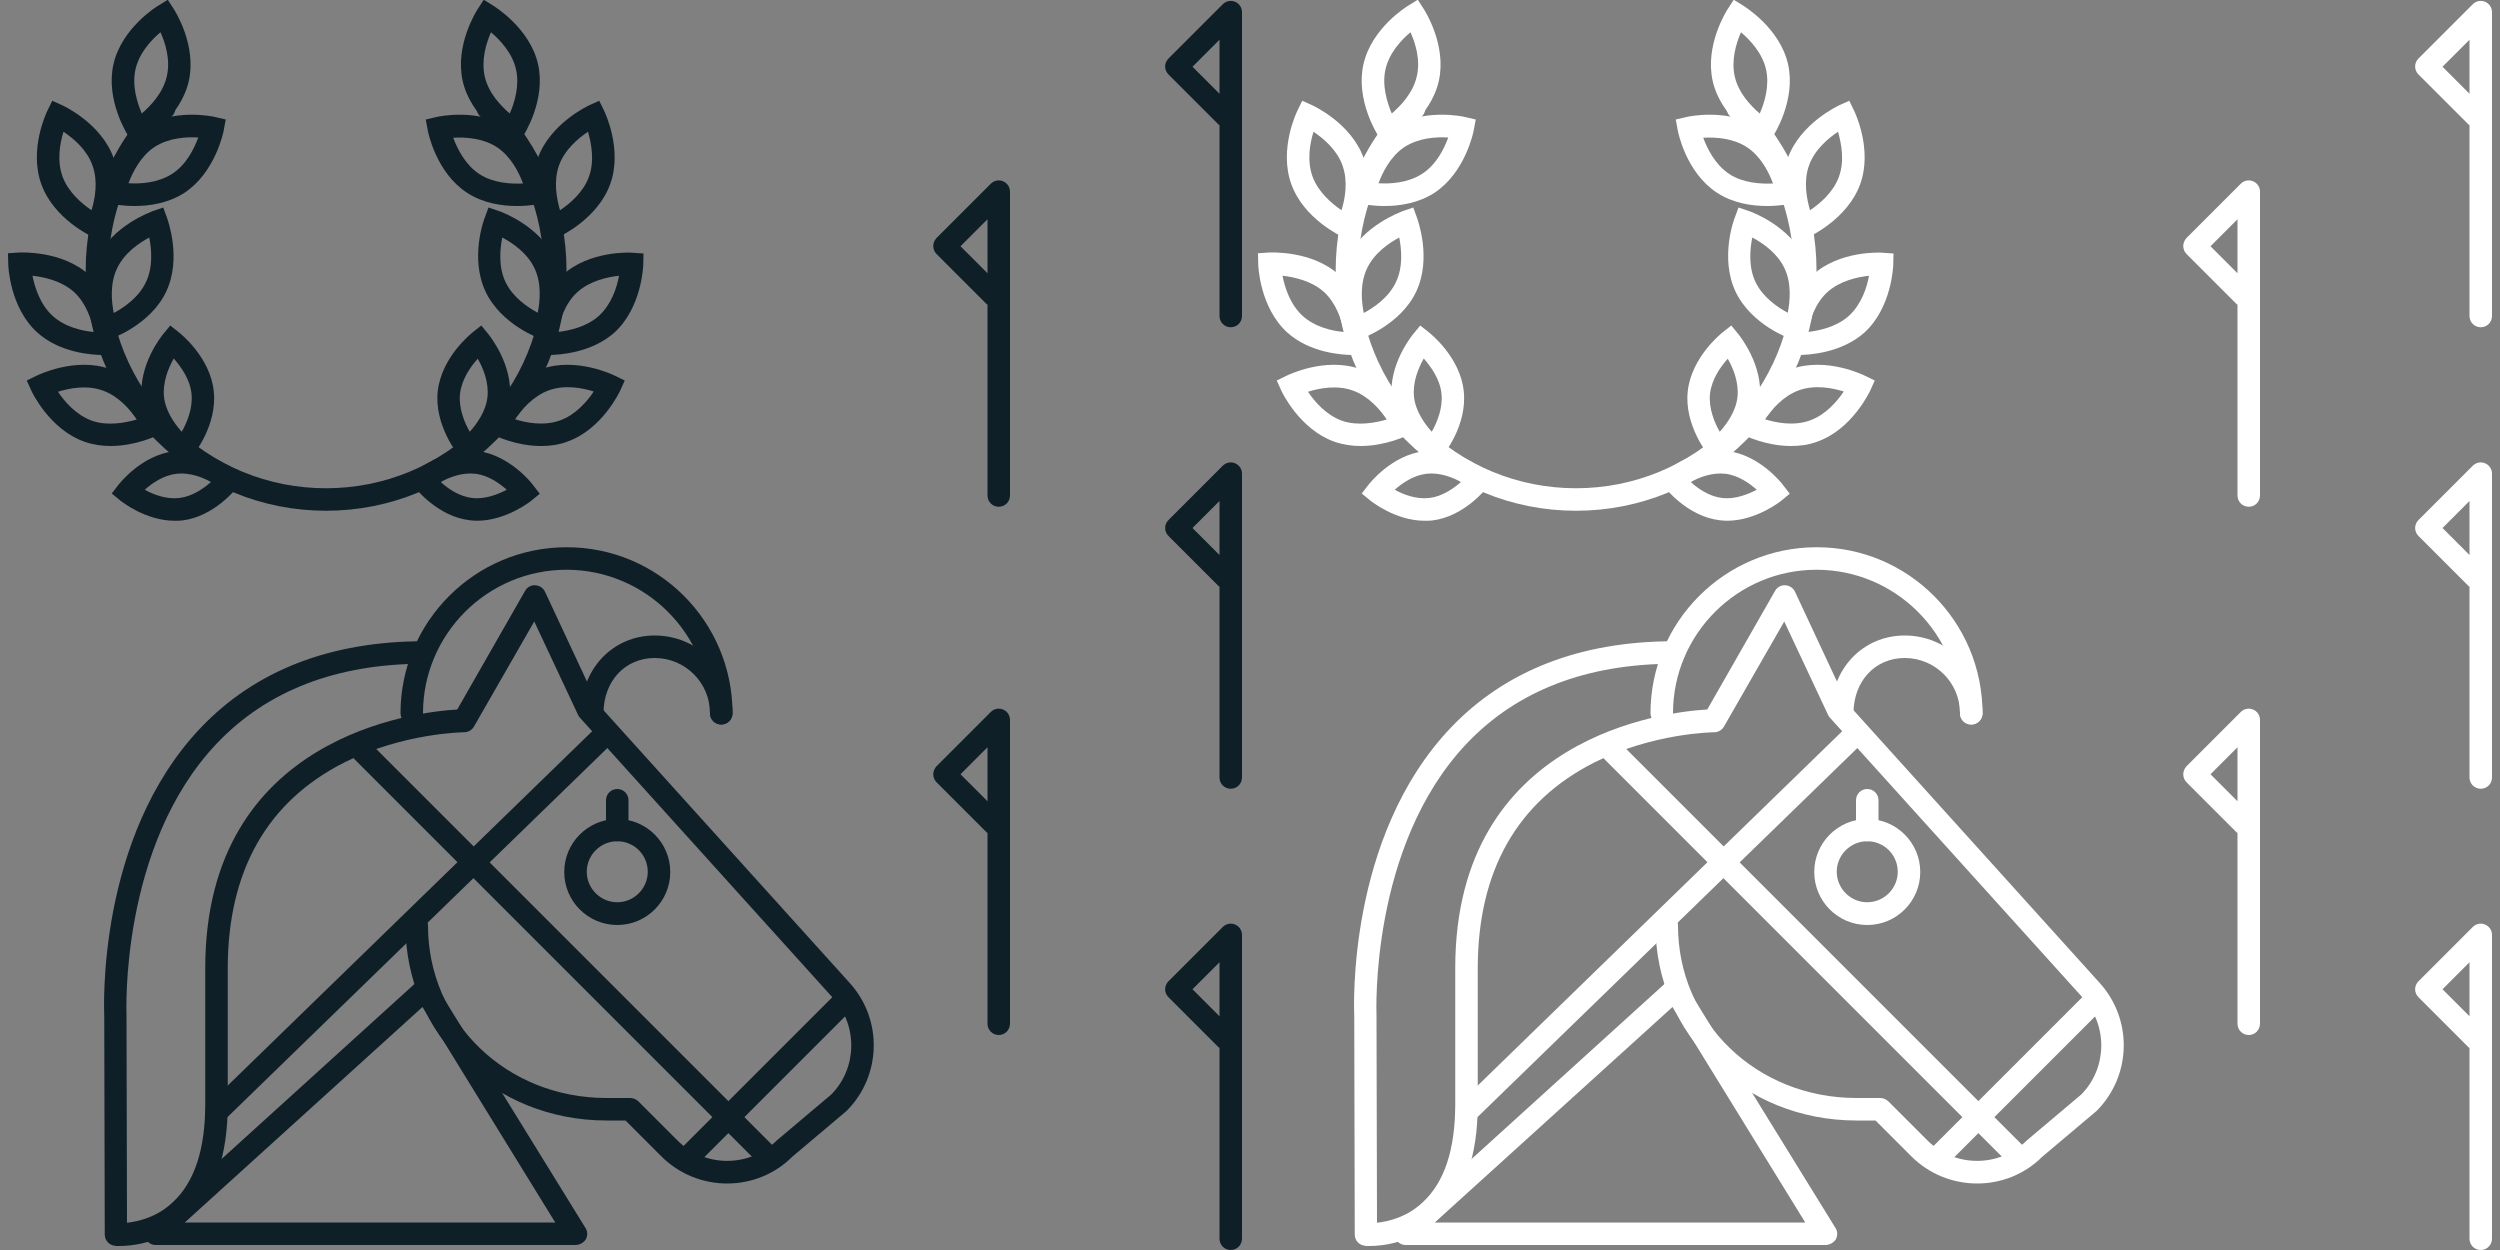 <?xml version="1.0" encoding="utf-8"?>
<!-- Generator: Adobe Illustrator 21.0.0, SVG Export Plug-In . SVG Version: 6.00 Build 0)  -->
<svg version="1.1" id="pictogrammes" xmlns="http://www.w3.org/2000/svg" xmlns:xlink="http://www.w3.org/1999/xlink" x="0px"
	 y="0px" viewBox="0 0 1000 500" style="enable-background:new 0 0 1000 500;" xml:space="preserve">
<rect x="0" y="0" width="1000" height="500" fill="#808080" stroke="none"/>
<style type="text/css">
	.st0{fill:#0F1F28;}
	.st1{fill:none;stroke:#0F1F28;stroke-width:8.994;stroke-linecap:round;stroke-linejoin:round;stroke-miterlimit:10;}
	.st2{fill:#FFFFFF;}
	.st3{fill:#FFFFFF;stroke:#0F1F28;stroke-width:8.994;stroke-linecap:round;stroke-linejoin:round;stroke-miterlimit:10;}
</style>
<symbol  id="black" viewBox="-246.8 -250 493.5 500">
	<g>
		<path class="st0" d="M-119.6,45.7c-25.7,0-49.8,10-68,28.2c-37.5,37.5-37.5,98.5,0,136c1.8,1.8,4.6,1.8,6.4,0s1.8-4.6,0-6.4
			c-34-34-34-89.3,0-123.3c16.5-16.5,38.4-25.5,61.6-25.5c23.3,0,45.2,9.1,61.6,25.5s25.5,38.4,25.5,61.6S-41.5,187-58,203.5
			c-1.8,1.8-1.8,4.6,0,6.4c1.8,1.8,4.6,1.8,6.4,0c18.2-18.2,28.2-42.3,28.2-68s-10-49.8-28.2-68C-69.8,55.7-93.9,45.7-119.6,45.7z"
			/>
		<g>
			<path class="st0" d="M-43.2,191.8l-3.7,2.3c-0.6,0.4-14.7,9-18,23.4c-3.3,14.4,5.6,28.3,6,28.9l2.4,3.7l3.7-2.3
				c0.6-0.4,14.7-9,18-23.4c3.3-14.4-5.6-28.3-6-28.9L-43.2,191.8z M-53.6,237.1c-1.9-4.3-4-11.1-2.5-17.7c1.5-6.6,6.4-11.8,10-14.8
				c1.9,4.3,4,11.1,2.5,17.7l0,0C-45.1,228.9-50.1,234.1-53.6,237.1z"/>
			<path class="st0" d="M-30.5,153.4l-1.9,3.9c-0.3,0.6-7.5,15.5-2.5,29.4c5,13.9,20,20.9,20.6,21.2l4,1.8l1.9-3.9
				c0.3-0.6,7.5-15.5,2.5-29.4c-5-13.9-20-20.9-20.6-21.2L-30.5,153.4z M-14.8,197.3c-3.9-2.6-9.4-7.2-11.6-13.5
				c-2.3-6.3-0.9-13.4,0.4-17.9c3.9,2.6,9.4,7.2,11.6,13.5C-12.1,185.7-13.5,192.8-14.8,197.3z"/>
			<path class="st0" d="M-30.8,108c-0.9,0-1.4,0-1.5,0l-4.4,0.3l0.1,4.4c0,0.7,0.6,17.2,11.5,27.2c10.9,10,27.4,9.1,28.1,9l4.4-0.3
				l-0.1-4.4c0-0.7-0.6-17.2-11.5-27.2l0,0C-13.4,108.8-26.4,108-30.8,108z M-2.4,139.7c-4.6-0.5-11.6-2-16.6-6.5
				c-5-4.5-7.1-11.4-8-16c4.6,0.5,11.6,2,16.6,6.5h0C-5.4,128.3-3.2,135.1-2.4,139.7z"/>
			<path class="st0" d="M-43.2,167.6c-5.8,0-13.4,1-20,5.3c-12.4,8.1-15.6,24.3-15.7,25l-0.8,4.3l4.3,1c0.7,0.2,16.8,3.7,29.2-4.4
				c12.4-8.1,15.6-24.3,15.7-25l0.8-4.3l-4.3-1C-34.3,168.4-38,167.6-43.2,167.6z M-68.7,194.9c1.6-4.4,4.8-10.8,10.4-14.5
				c5.6-3.7,12.8-4,17.5-3.8c-1.6,4.4-4.8,10.8-10.4,14.5C-56.8,194.8-64,195.2-68.7,194.9z"/>
			<path class="st0" d="M-29.2,112.9l-4.1,1.4c-0.7,0.2-16.2,5.7-22.5,19.1c-6.3,13.4-0.6,28.9-0.3,29.5l1.5,4.1l4.1-1.4
				c0.7-0.2,16.2-5.7,22.5-19.1c6.3-13.4,0.6-28.9,0.3-29.5L-29.2,112.9z M-49.1,155c-0.9-4.6-1.6-11.7,1.3-17.8l0,0
				c2.9-6.1,8.8-10.1,12.9-12.3c0.9,4.6,1.6,11.7-1.3,17.8C-39,148.7-44.9,152.8-49.1,155z"/>
			<path class="st0" d="M-63.5,64.1l-2.8,3.4c-0.4,0.5-10.1,12.4-8.6,26l0,0c1.5,13.7,13.5,23.2,14,23.6l3.4,2.7l2.8-3.4
				c0.4-0.5,10.1-12.4,8.6-26c-1.5-13.7-13.5-23.2-14-23.6L-63.5,64.1z M-66,92.5c-0.6-5.8,1.8-11.6,3.9-15.2
				c2.8,3.1,6.5,8.2,7.1,14c0.6,5.8-1.8,11.6-3.9,15.2C-61.7,103.4-65.3,98.4-66,92.5L-66,92.5z"/>
			<path class="st0" d="M-33.6,71.6c-10.1,0-18.5,4.2-19,4.4l-3.9,1.9l1.8,4c0.3,0.6,7.3,15.6,21.3,20.5c13.9,4.9,28.8-2.4,29.4-2.7
				l3.9-1.9l-1.8-4c-0.3-0.6-7.3-15.6-21.3-20.5C-26.7,72-30.2,71.6-33.6,71.6z M-44,82.3c4.4-1.4,11.5-2.8,17.9-0.5l0,0
				c6.3,2.2,11,7.7,13.6,11.6c-4.4,1.4-11.5,2.8-17.9,0.5C-36.8,91.6-41.4,86.1-44,82.3z"/>
			<path class="st0" d="M-59.2,41.7c-1,0-1.9,0.1-2.9,0.2h0c-12.9,1.5-21.8,12.9-22.2,13.4l-2.7,3.5l3.4,2.8
				c0.5,0.4,11.7,9.4,24.7,8C-46,67.9-37.1,56.5-36.8,56l2.7-3.5l-3.4-2.8C-37.9,49.4-47.6,41.7-59.2,41.7z M-61.1,50.8
				c5.2-0.6,10.3,1.5,13.8,3.3c-2.9,2.6-7.4,5.8-12.6,6.4c-5.2,0.6-10.4-1.4-13.8-3.3C-70.9,54.6-66.3,51.4-61.1,50.8L-61.1,50.8z"
				/>
		</g>
		<g>
			<path class="st0" d="M-196.2,191.8l-2.4,3.7c-0.4,0.6-9.3,14.5-6,28.9l0,0c3.3,14.4,17.4,23.1,18,23.4l3.7,2.3l2.4-3.7
				c0.4-0.6,9.3-14.5,6-28.9c-3.3-14.4-17.4-23.1-18-23.4L-196.2,191.8z M-185.8,237.1c-3.6-3-8.5-8.2-10-14.8l0,0
				c-1.5-6.6,0.7-13.4,2.5-17.7c3.5,3,8.5,8.2,10,14.8C-181.7,226-183.9,232.9-185.8,237.1z M-200.1,223.3L-200.1,223.3
				L-200.1,223.3z"/>
			<path class="st0" d="M-208.9,153.4l-4,1.8c-0.6,0.3-15.6,7.2-20.6,21.2s2.2,28.8,2.5,29.4l1.9,3.9l4-1.8
				c0.6-0.3,15.6-7.2,20.6-21.2c5-13.9-2.2-28.8-2.5-29.4L-208.9,153.4z M-224.6,197.3c-1.4-4.5-2.7-11.5-0.4-17.9l0,0
				c2.3-6.3,7.8-10.9,11.6-13.5c1.4,4.5,2.7,11.5,0.4,17.9C-215.2,190.1-220.7,194.7-224.6,197.3z"/>
			<path class="st0" d="M-208.6,108c-4.5,0-17.5,0.8-26.6,9.1c-10.9,10-11.5,26.5-11.5,27.2l-0.1,4.4l4.4,0.3c0.7,0,17.2,0.9,28.1-9
				c10.9-10,11.5-26.5,11.5-27.2l0.1-4.4l-4.4-0.3C-207.1,108-207.7,108-208.6,108z M-237,139.7c0.9-4.6,3-11.4,8-16l0,0
				c5-4.6,12-6.1,16.6-6.5c-0.9,4.6-3,11.4-8,16C-225.4,137.7-232.4,139.2-237,139.7z"/>
			<path class="st0" d="M-196.2,167.6c-5.1,0-8.9,0.8-9.2,0.9l-4.3,1l0.8,4.3c0.1,0.7,3.4,16.9,15.7,25c12.4,8.1,28.5,4.6,29.2,4.4
				l4.3-1l-0.8-4.3c-0.1-0.7-3.4-16.9-15.7-25l0,0C-182.8,168.6-190.4,167.6-196.2,167.6z M-198.6,176.7c4.7-0.3,11.8,0.1,17.5,3.8
				l0,0c5.7,3.7,8.8,10.1,10.4,14.5c-4.7,0.3-11.8-0.1-17.5-3.8C-193.8,187.5-197,181-198.6,176.7z M-178.7,176.7L-178.7,176.7
				L-178.7,176.7z"/>
			<path class="st0" d="M-210.1,112.9l-1.5,4.1c-0.2,0.7-6,16.1,0.3,29.5c6.3,13.4,21.9,18.8,22.5,19.1l4.1,1.4l1.5-4.1
				c0.2-0.7,6-16.1-0.3-29.5c-6.3-13.4-21.9-18.8-22.5-19.1L-210.1,112.9z M-190.3,155c-4.1-2.2-10-6.2-12.9-12.4
				c-2.9-6.1-2.2-13.3-1.3-17.8c4.1,2.2,10,6.2,12.9,12.4l0,0C-188.7,143.3-189.4,150.4-190.3,155z"/>
			<path class="st0" d="M-175.9,64.1l-3.4,2.7c-0.5,0.4-12.5,9.9-14,23.6c-1.5,13.7,8.2,25.5,8.6,26l2.8,3.4l3.4-2.7
				c0.5-0.4,12.6-9.9,14-23.6c1.5-13.7-8.2-25.5-8.6-26L-175.9,64.1z M-180.5,106.6c-2.1-3.7-4.5-9.4-3.9-15.3
				c0.6-5.8,4.3-10.9,7.1-14c2.1,3.7,4.5,9.4,3.9,15.2l0,0C-174,98.4-177.7,103.4-180.5,106.6z"/>
			<path class="st0" d="M-205.8,71.6c-3.4,0-6.9,0.5-10.4,1.7l0,0c-13.9,4.9-21,19.8-21.3,20.5l-1.8,4l3.9,1.9
				c0.6,0.3,15.5,7.6,29.4,2.7c13.9-4.9,21-19.8,21.3-20.5l1.8-4l-3.9-1.9C-187.3,75.7-195.7,71.6-205.8,71.6z M-226.8,93.3
				c2.6-3.9,7.2-9.3,13.6-11.6h0c6.3-2.2,13.4-0.8,17.9,0.5c-2.6,3.9-7.2,9.3-13.6,11.6C-215.3,96.1-222.4,94.7-226.8,93.3z"/>
			<path class="st0" d="M-180.2,41.7c-11.6,0-21.3,7.8-21.7,8.1l-3.4,2.8l2.7,3.5c0.4,0.5,9.3,11.9,22.2,13.4
				c12.9,1.5,24.2-7.6,24.7-8l3.4-2.8l-2.7-3.5c-0.4-0.5-9.3-11.9-22.2-13.4h0C-178.2,41.7-179.2,41.7-180.2,41.7z M-177.8,46.3
				L-177.8,46.3L-177.8,46.3z M-192.1,54.1c3.4-1.9,8.6-3.9,13.8-3.3l0,0c5.2,0.6,9.7,3.8,12.7,6.4c-3.4,1.9-8.6,3.9-13.8,3.3
				C-184.6,59.9-189.2,56.7-192.1,54.1z"/>
		</g>
	</g>
	<g>
		<g>
			<path class="st0" d="M24.8-217.9c-1.2,0-2.3,0.4-3.2,1.3c-1.8,1.8-1.8,4.6,0,6.4L82.8-149c1.8,1.8,4.6,1.8,6.4,0s1.8-4.6,0-6.4
				L28-216.6C27.1-217.4,25.9-217.9,24.8-217.9z"/>
			<path class="st0" d="M56.5-216.5c-1.2,0-2.3,0.4-3.2,1.3L-108.2-53.7c-1.8,1.8-1.8,4.6,0,6.4s4.6,1.8,6.4,0L59.7-208.8
				c1.8-1.8,1.8-4.6,0-6.4C58.8-216.1,57.7-216.5,56.5-216.5z"/>
			<path class="st0" d="M-163.3-199.3c-1.2,0-2.3,0.5-3.2,1.4c-1.7,1.8-1.7,4.6,0.1,6.4L-11.8-41.2c1.8,1.7,4.6,1.7,6.4-0.1
				c1.7-1.8,1.7-4.6-0.1-6.4L-160.2-198C-161-198.9-162.2-199.3-163.3-199.3z"/>
			<path class="st0" d="M38.5-39.8c-2.5,0-4.5,2-4.5,4.5c0,12.2-9.9,22.1-22.1,22.1c-11.9,0-20.5-9.3-20.5-22.1c0-2.5-2-4.5-4.5-4.5
				s-4.5,2-4.5,4.5c0,17.7,12.7,31.1,29.5,31.1c17.2,0,31.1-14,31.1-31.1C43-37.8,41-39.8,38.5-39.8z"/>
			<path class="st0" d="M38.5-39.8c-2.5,0-4.5,2-4.5,4.5c0,31.7-25.8,57.4-57.4,57.4S-80.8-3.6-80.8-35.3c0-2.5-2-4.5-4.5-4.5
				s-4.5,2-4.5,4.5c0,36.6,29.8,66.4,66.4,66.4C13.2,31.2,43,1.4,43-35.3C43-37.8,41-39.8,38.5-39.8z"/>
			<path class="st0" d="M-3.1-120c-11.7,0-21.2,9.5-21.2,21.2s9.5,21.2,21.2,21.2s21.2-9.5,21.2-21.2S8.6-120-3.1-120z M-3.1-86.5
				c-6.7,0-12.2-5.5-12.2-12.2c0-6.7,5.5-12.2,12.2-12.2c6.7,0,12.2,5.5,12.2,12.2C9.1-92,3.7-86.5-3.1-86.5z"/>
			<path class="st0" d="M-3.1-86.5c-2.5,0-4.5,2-4.5,4.5v11.9c0,2.5,2,4.5,4.5,4.5s4.5-2,4.5-4.5V-82C1.4-84.5-0.6-86.5-3.1-86.5z"
				/>
			<path class="st0" d="M-202.3-248.4c-1,0-1.6,0-1.7,0.1c-2.3,0.2-4.1,2.1-4.1,4.5l-0.2,87.3c-0.1,2.7-3.1,71.6,38.6,115.4
				c21.8,22.9,51.9,34.6,89.2,34.6c2.5,0,4.5-2,4.5-4.5s-2-4.5-4.5-4.5c-34.8,0-62.6-10.7-82.7-31.8
				c-39.1-41.1-36.2-108.3-36.2-108.9l0.2-82.9c4.5,0.5,12,2.2,18.3,8.2c8.7,8,13,21.2,13,39.3v54.4c0,93,84.6,102.5,100.8,103.4
				l27.1,47.4c0.8,1.5,2.4,2.4,4.1,2.3c1.7-0.1,3.2-1.1,3.9-2.6l20.8-44.5L89.9-143.2c13.3-14.7,12.7-37.2-1.3-51.2l-21.7-18.3
				C52.6-227,29-227,14.5-212.5L0.2-198.2h-7.6c-45.1,0-80.4,34.3-80.4,78c0,2.5,2,4.5,4.5,4.5s4.5-2,4.5-4.5
				c0-38.7,31.4-69,71.4-69h9.5c1.2,0,2.3-0.5,3.2-1.3l15.6-15.6c11-11,28.9-11,39.9,0l21.7,18.3c10.3,10.4,10.8,27.4,0.7,38.6
				L-18.1-37c-0.3,0.3-0.5,0.7-0.7,1.1L-36.3,1.4l-24.1-42c-0.8-1.4-2.3-2.3-3.9-2.3c-0.2,0-24.2-0.2-47.8-12
				c-31-15.6-46.8-43.4-46.8-82.5v-54.4c0-20.7-5.4-36.2-16.1-46C-185.3-247.5-197.7-248.4-202.3-248.4z"/>
			<path class="st1" d="M-177.7-243.5"/>
			<path class="st0" d="M-19.8-248h-167.9c-1.9,0-3.5,1.1-4.2,2.9c-0.7,1.7-0.2,3.7,1.2,4.9l107.7,97.7c1,0.9,2.3,1.3,3.7,1.1
				c1.3-0.2,2.5-1,3.2-2.1l60.3-97.7c0.9-1.4,0.9-3.1,0.1-4.6C-16.6-247.1-18.2-248-19.8-248z M-176.1-239h148.2L-81-152.8
				L-176.1-239z"/>
		</g>
	</g>
	<path class="st0" d="M149.5,47.3c-2.5,0-4.5,2-4.5,4.5v76.3c-0.2,0.1-0.3,0.3-0.5,0.4l-19.9,19.9c-0.8,0.8-1.3,2-1.3,3.2
		c0,1.2,0.5,2.3,1.3,3.2l21.7,21.7c1.3,1.3,3.2,1.7,4.9,1c1.7-0.7,2.8-2.3,2.8-4.2V51.8C154,49.3,152,47.3,149.5,47.3z M134.2,151.5
		l10.8-10.8v21.6L134.2,151.5z"/>
	<path class="st0" d="M149.5-164c-2.5,0-4.5,2-4.5,4.5v76.3c-0.2,0.1-0.3,0.3-0.5,0.4l-19.9,19.9c-0.8,0.8-1.3,2-1.3,3.2
		c0,1.2,0.5,2.3,1.3,3.2l21.7,21.7c1.3,1.3,3.2,1.7,4.9,1c1.7-0.7,2.8-2.3,2.8-4.2v-121.4C154-162,152-164,149.5-164z M134.2-59.7
		L145-70.5v21.6L134.2-59.7z"/>
	<path class="st0" d="M242.3-250c-2.5,0-4.5,2-4.5,4.5v76.3c-0.2,0.1-0.3,0.3-0.5,0.4l-19.9,19.9c-1.8,1.8-1.8,4.6,0,6.4l21.7,21.7
		c1.3,1.3,3.2,1.7,4.9,1c1.7-0.7,2.8-2.3,2.8-4.2v-121.4C246.8-248,244.8-250,242.3-250z M227-145.7l10.8-10.8v21.6L227-145.7z"/>
	<path class="st0" d="M242.3,119.1c-2.5,0-4.5,2-4.5,4.5v76.3c-0.2,0.1-0.3,0.3-0.5,0.4l-19.9,19.9c-1.8,1.8-1.8,4.6,0,6.4
		l21.7,21.7c1.3,1.3,3.2,1.7,4.9,1c1.7-0.7,2.8-2.3,2.8-4.2V123.6C246.8,121.1,244.8,119.1,242.3,119.1z M227,223.3l10.8-10.8v21.6
		L227,223.3z"/>
	<path class="st0" d="M242.3-65.5c-2.5,0-4.5,2-4.5,4.5v76.3c-0.2,0.1-0.3,0.3-0.5,0.4l-19.9,19.9c-1.8,1.8-1.8,4.6,0,6.4l21.7,21.7
		c1.3,1.3,3.2,1.7,4.9,1c1.7-0.7,2.8-2.3,2.8-4.2V-61C246.8-63.5,244.8-65.5,242.3-65.5z M227,38.8L237.8,28v21.6L227,38.8z"/>
</symbol>
<symbol  id="white" viewBox="-246.8 -250 493.5 500">
	<g>
		<path class="st2" d="M-119.6,45.7c-25.7,0-49.8,10-68,28.2c-37.5,37.5-37.5,98.5,0,136c1.8,1.8,4.6,1.8,6.4,0s1.8-4.6,0-6.4
			c-34-34-34-89.3,0-123.3c16.5-16.5,38.4-25.5,61.6-25.5c23.3,0,45.2,9.1,61.6,25.5s25.5,38.4,25.5,61.6S-41.5,187-58,203.5
			c-1.8,1.8-1.8,4.6,0,6.4c1.8,1.8,4.6,1.8,6.4,0c18.2-18.2,28.2-42.3,28.2-68s-10-49.8-28.2-68C-69.8,55.7-93.9,45.7-119.6,45.7z"
			/>
		<g>
			<path class="st2" d="M-43.2,191.8l-3.7,2.3c-0.6,0.4-14.7,9-18,23.4c-3.3,14.4,5.6,28.3,6,28.9l2.4,3.7l3.7-2.3
				c0.6-0.4,14.7-9,18-23.4c3.3-14.4-5.6-28.3-6-28.9L-43.2,191.8z M-53.6,237.1c-1.9-4.3-4-11.1-2.5-17.7c1.5-6.6,6.4-11.8,10-14.8
				c1.9,4.3,4,11.1,2.5,17.7l0,0C-45.1,228.9-50.1,234.1-53.6,237.1z"/>
			<path class="st2" d="M-30.5,153.4l-1.9,3.9c-0.3,0.6-7.5,15.5-2.5,29.4c5,13.9,20,20.9,20.6,21.2l4,1.8l1.9-3.9
				c0.3-0.6,7.5-15.5,2.5-29.4c-5-13.9-20-20.9-20.6-21.2L-30.5,153.4z M-14.8,197.3c-3.9-2.6-9.4-7.2-11.6-13.5
				c-2.3-6.3-0.9-13.4,0.4-17.9c3.9,2.6,9.4,7.2,11.6,13.5C-12.1,185.7-13.5,192.8-14.8,197.3z"/>
			<path class="st2" d="M-30.8,108c-0.9,0-1.4,0-1.5,0l-4.4,0.3l0.1,4.4c0,0.7,0.6,17.2,11.5,27.2c10.9,10,27.4,9.1,28.1,9l4.4-0.3
				l-0.1-4.4c0-0.7-0.6-17.2-11.5-27.2l0,0C-13.4,108.8-26.4,108-30.8,108z M-2.4,139.7c-4.6-0.5-11.6-2-16.6-6.5
				c-5-4.5-7.1-11.4-8-16c4.6,0.5,11.6,2,16.6,6.5h0C-5.4,128.3-3.2,135.1-2.4,139.7z"/>
			<path class="st2" d="M-43.2,167.6c-5.8,0-13.4,1-20,5.3c-12.4,8.1-15.6,24.3-15.7,25l-0.8,4.3l4.3,1c0.7,0.2,16.8,3.7,29.2-4.4
				c12.4-8.1,15.6-24.3,15.7-25l0.8-4.3l-4.3-1C-34.3,168.4-38,167.6-43.2,167.6z M-68.7,194.9c1.6-4.4,4.8-10.8,10.4-14.5
				c5.6-3.7,12.8-4,17.5-3.8c-1.6,4.4-4.8,10.8-10.4,14.5C-56.8,194.8-64,195.2-68.7,194.9z"/>
			<path class="st2" d="M-29.2,112.9l-4.1,1.4c-0.7,0.2-16.2,5.7-22.5,19.1c-6.3,13.4-0.6,28.9-0.3,29.5l1.5,4.1l4.1-1.4
				c0.7-0.2,16.2-5.7,22.5-19.1c6.3-13.4,0.6-28.9,0.3-29.5L-29.2,112.9z M-49.1,155c-0.9-4.6-1.6-11.7,1.3-17.8l0,0
				c2.9-6.1,8.8-10.1,12.9-12.3c0.9,4.6,1.6,11.7-1.3,17.8C-39,148.7-44.9,152.8-49.1,155z"/>
			<path class="st2" d="M-63.5,64.1l-2.8,3.4c-0.4,0.5-10.1,12.4-8.6,26l0,0c1.5,13.7,13.5,23.2,14,23.6l3.4,2.7l2.8-3.4
				c0.4-0.5,10.1-12.4,8.6-26c-1.5-13.7-13.5-23.2-14-23.6L-63.5,64.1z M-66,92.5c-0.6-5.8,1.8-11.6,3.9-15.2
				c2.8,3.1,6.5,8.2,7.1,14c0.6,5.8-1.8,11.6-3.9,15.2C-61.7,103.4-65.3,98.4-66,92.5L-66,92.5z"/>
			<path class="st2" d="M-33.6,71.6c-10.1,0-18.5,4.2-19,4.4l-3.9,1.9l1.8,4c0.3,0.6,7.3,15.6,21.3,20.5c13.9,4.9,28.8-2.4,29.4-2.7
				l3.9-1.9l-1.8-4c-0.3-0.6-7.3-15.6-21.3-20.5C-26.7,72-30.2,71.6-33.6,71.6z M-44,82.3c4.4-1.4,11.5-2.8,17.9-0.5l0,0
				c6.3,2.2,11,7.7,13.6,11.6c-4.4,1.4-11.5,2.8-17.9,0.5C-36.8,91.6-41.4,86.1-44,82.3z"/>
			<path class="st2" d="M-59.2,41.7c-1,0-1.9,0.1-2.9,0.2h0c-12.9,1.5-21.8,12.9-22.2,13.4l-2.7,3.5l3.4,2.8
				c0.5,0.4,11.7,9.4,24.7,8C-46,67.9-37.1,56.5-36.8,56l2.7-3.5l-3.4-2.8C-37.9,49.4-47.6,41.7-59.2,41.7z M-61.1,50.8
				c5.2-0.6,10.3,1.5,13.8,3.3c-2.9,2.6-7.4,5.8-12.6,6.4c-5.2,0.6-10.4-1.4-13.8-3.3C-70.9,54.6-66.3,51.4-61.1,50.8L-61.1,50.8z"
				/>
		</g>
		<g>
			<path class="st2" d="M-196.2,191.8l-2.4,3.7c-0.4,0.6-9.3,14.5-6,28.9l0,0c3.3,14.4,17.4,23.1,18,23.4l3.7,2.3l2.4-3.7
				c0.4-0.6,9.3-14.5,6-28.9c-3.3-14.4-17.4-23.1-18-23.4L-196.2,191.8z M-185.8,237.1c-3.6-3-8.5-8.2-10-14.8l0,0
				c-1.5-6.6,0.7-13.4,2.5-17.7c3.5,3,8.5,8.2,10,14.8C-181.7,226-183.9,232.9-185.8,237.1z M-200.1,223.3L-200.1,223.3
				L-200.1,223.3z"/>
			<path class="st2" d="M-208.9,153.4l-4,1.8c-0.6,0.3-15.6,7.2-20.6,21.2s2.2,28.8,2.5,29.4l1.9,3.9l4-1.8
				c0.6-0.3,15.6-7.2,20.6-21.2c5-13.9-2.2-28.8-2.5-29.4L-208.9,153.4z M-224.6,197.3c-1.4-4.5-2.7-11.5-0.4-17.9l0,0
				c2.3-6.3,7.8-10.9,11.6-13.5c1.4,4.5,2.7,11.5,0.4,17.9C-215.2,190.1-220.7,194.7-224.6,197.3z"/>
			<path class="st2" d="M-208.6,108c-4.5,0-17.5,0.8-26.6,9.1c-10.9,10-11.5,26.5-11.5,27.2l-0.1,4.4l4.4,0.3c0.7,0,17.2,0.9,28.1-9
				c10.9-10,11.5-26.5,11.5-27.2l0.1-4.4l-4.4-0.3C-207.1,108-207.7,108-208.6,108z M-237,139.7c0.9-4.6,3-11.4,8-16l0,0
				c5-4.6,12-6.1,16.6-6.5c-0.9,4.6-3,11.4-8,16C-225.4,137.7-232.4,139.2-237,139.7z"/>
			<path class="st2" d="M-196.2,167.6c-5.1,0-8.9,0.8-9.2,0.9l-4.3,1l0.8,4.3c0.1,0.7,3.4,16.9,15.7,25c12.4,8.1,28.5,4.6,29.2,4.4
				l4.3-1l-0.8-4.3c-0.1-0.7-3.4-16.9-15.7-25l0,0C-182.8,168.6-190.4,167.6-196.2,167.6z M-198.6,176.7c4.7-0.3,11.8,0.1,17.5,3.8
				l0,0c5.7,3.7,8.8,10.1,10.4,14.5c-4.7,0.3-11.8-0.1-17.5-3.8C-193.8,187.5-197,181-198.6,176.7z M-178.7,176.7L-178.7,176.7
				L-178.7,176.7z"/>
			<path class="st2" d="M-210.1,112.9l-1.5,4.1c-0.2,0.7-6,16.1,0.3,29.5c6.3,13.4,21.9,18.8,22.5,19.1l4.1,1.4l1.5-4.1
				c0.2-0.7,6-16.1-0.3-29.5c-6.3-13.4-21.9-18.8-22.5-19.1L-210.1,112.9z M-190.3,155c-4.1-2.2-10-6.2-12.9-12.4
				c-2.9-6.1-2.2-13.3-1.3-17.8c4.1,2.2,10,6.2,12.9,12.4l0,0C-188.7,143.3-189.4,150.4-190.3,155z"/>
			<path class="st2" d="M-175.9,64.1l-3.4,2.7c-0.5,0.4-12.5,9.9-14,23.6c-1.5,13.7,8.2,25.5,8.6,26l2.8,3.4l3.4-2.7
				c0.5-0.4,12.6-9.9,14-23.6c1.5-13.7-8.2-25.5-8.6-26L-175.9,64.1z M-180.5,106.6c-2.1-3.7-4.5-9.4-3.9-15.3
				c0.6-5.8,4.3-10.9,7.1-14c2.1,3.7,4.5,9.4,3.9,15.2l0,0C-174,98.4-177.7,103.4-180.5,106.6z"/>
			<path class="st2" d="M-205.8,71.6c-3.4,0-6.9,0.5-10.4,1.7l0,0c-13.9,4.9-21,19.8-21.3,20.5l-1.8,4l3.9,1.9
				c0.6,0.3,15.5,7.6,29.4,2.7c13.9-4.9,21-19.8,21.3-20.5l1.8-4l-3.9-1.9C-187.3,75.7-195.7,71.6-205.8,71.6z M-226.8,93.3
				c2.6-3.9,7.2-9.3,13.6-11.6h0c6.3-2.2,13.4-0.8,17.9,0.5c-2.6,3.9-7.2,9.3-13.6,11.6C-215.3,96.1-222.4,94.7-226.8,93.3z"/>
			<path class="st2" d="M-180.2,41.7c-11.6,0-21.3,7.8-21.7,8.1l-3.4,2.8l2.7,3.5c0.4,0.5,9.3,11.9,22.2,13.4
				c12.9,1.5,24.2-7.6,24.7-8l3.4-2.8l-2.7-3.5c-0.4-0.5-9.3-11.9-22.2-13.4h0C-178.2,41.7-179.2,41.7-180.2,41.7z M-177.8,46.3
				L-177.8,46.3L-177.8,46.3z M-192.1,54.1c3.4-1.9,8.6-3.9,13.8-3.3l0,0c5.2,0.6,9.7,3.8,12.7,6.4c-3.4,1.9-8.6,3.9-13.8,3.3
				C-184.6,59.9-189.2,56.7-192.1,54.1z"/>
		</g>
	</g>
	<g>
		<g>
			<path class="st2" d="M24.8-217.9c-1.2,0-2.3,0.4-3.2,1.3c-1.8,1.8-1.8,4.6,0,6.4L82.8-149c1.8,1.8,4.6,1.8,6.4,0s1.8-4.6,0-6.4
				L28-216.6C27.1-217.4,25.9-217.9,24.8-217.9z"/>
			<path class="st2" d="M56.5-216.5c-1.2,0-2.3,0.4-3.2,1.3L-108.2-53.7c-1.8,1.8-1.8,4.6,0,6.4s4.6,1.8,6.4,0L59.7-208.8
				c1.8-1.8,1.8-4.6,0-6.4C58.8-216.1,57.7-216.5,56.5-216.5z"/>
			<path class="st2" d="M-163.3-199.3c-1.2,0-2.3,0.5-3.2,1.4c-1.7,1.8-1.7,4.6,0.1,6.4L-11.8-41.2c1.8,1.7,4.6,1.7,6.4-0.1
				c1.7-1.8,1.7-4.6-0.1-6.4L-160.2-198C-161-198.9-162.2-199.3-163.3-199.3z"/>
			<path class="st2" d="M38.5-39.8c-2.5,0-4.5,2-4.5,4.5c0,12.2-9.9,22.1-22.1,22.1c-11.9,0-20.5-9.3-20.5-22.1c0-2.5-2-4.5-4.5-4.5
				s-4.5,2-4.5,4.5c0,17.7,12.7,31.1,29.5,31.1c17.2,0,31.1-14,31.1-31.1C43-37.8,41-39.8,38.5-39.8z"/>
			<path class="st2" d="M38.5-39.8c-2.5,0-4.5,2-4.5,4.5c0,31.7-25.8,57.4-57.4,57.4S-80.8-3.6-80.8-35.3c0-2.5-2-4.5-4.5-4.5
				s-4.5,2-4.5,4.5c0,36.6,29.8,66.4,66.4,66.4C13.2,31.2,43,1.4,43-35.3C43-37.8,41-39.8,38.5-39.8z"/>
			<path class="st2" d="M-3.1-120c-11.7,0-21.2,9.5-21.2,21.2s9.5,21.2,21.2,21.2s21.2-9.5,21.2-21.2S8.6-120-3.1-120z M-3.1-86.5
				c-6.7,0-12.2-5.5-12.2-12.2c0-6.7,5.5-12.2,12.2-12.2c6.7,0,12.2,5.5,12.2,12.2C9.1-92,3.7-86.5-3.1-86.5z"/>
			<path class="st2" d="M-3.1-86.5c-2.5,0-4.5,2-4.5,4.5v11.9c0,2.5,2,4.5,4.5,4.5s4.5-2,4.5-4.5V-82C1.4-84.5-0.6-86.5-3.1-86.5z"
				/>
			<path class="st2" d="M-202.3-248.4c-1,0-1.6,0-1.7,0.1c-2.3,0.2-4.1,2.1-4.1,4.5l-0.2,87.3c-0.1,2.7-3.1,71.6,38.6,115.4
				c21.8,22.9,51.9,34.6,89.2,34.6c2.5,0,4.5-2,4.5-4.5s-2-4.5-4.5-4.5c-34.8,0-62.6-10.7-82.7-31.8
				c-39.1-41.1-36.2-108.3-36.2-108.9l0.2-82.9c4.5,0.5,12,2.2,18.3,8.2c8.7,8,13,21.2,13,39.3v54.4c0,93,84.6,102.5,100.8,103.4
				l27.1,47.4c0.8,1.5,2.4,2.4,4.1,2.3c1.7-0.1,3.2-1.1,3.9-2.6l20.8-44.5L89.9-143.2c13.3-14.7,12.7-37.2-1.3-51.2l-21.7-18.3
				C52.6-227,29-227,14.5-212.5L0.2-198.2h-7.6c-45.1,0-80.4,34.3-80.4,78c0,2.5,2,4.5,4.5,4.5s4.5-2,4.5-4.5
				c0-38.7,31.4-69,71.4-69h9.5c1.2,0,2.3-0.5,3.2-1.3l15.6-15.6c11-11,28.9-11,39.9,0l21.7,18.3c10.3,10.4,10.8,27.4,0.7,38.6
				L-18.1-37c-0.3,0.3-0.5,0.7-0.7,1.1L-36.3,1.4l-24.1-42c-0.8-1.4-2.3-2.3-3.9-2.3c-0.2,0-24.2-0.2-47.8-12
				c-31-15.6-46.8-43.4-46.8-82.5v-54.4c0-20.7-5.4-36.2-16.1-46C-185.3-247.5-197.7-248.4-202.3-248.4z"/>
			<path class="st3" d="M-177.7-243.5"/>
			<path class="st2" d="M-19.8-248h-167.9c-1.9,0-3.5,1.1-4.2,2.9c-0.7,1.7-0.2,3.7,1.2,4.9l107.7,97.7c1,0.9,2.3,1.3,3.7,1.1
				c1.3-0.2,2.5-1,3.2-2.1l60.3-97.7c0.9-1.4,0.9-3.1,0.1-4.6C-16.6-247.1-18.2-248-19.8-248z M-176.1-239h148.2L-81-152.8
				L-176.1-239z"/>
		</g>
	</g>
	<path class="st2" d="M149.5,47.3c-2.5,0-4.5,2-4.5,4.5v76.3c-0.2,0.1-0.3,0.3-0.5,0.4l-19.9,19.9c-0.8,0.8-1.3,2-1.3,3.2
		c0,1.2,0.5,2.3,1.3,3.2l21.7,21.7c1.3,1.3,3.2,1.7,4.9,1c1.7-0.7,2.8-2.3,2.8-4.2V51.8C154,49.3,152,47.3,149.5,47.3z M134.2,151.5
		l10.8-10.8v21.6L134.2,151.5z"/>
	<path class="st2" d="M149.5-164c-2.5,0-4.5,2-4.5,4.5v76.3c-0.2,0.1-0.3,0.3-0.5,0.4l-19.9,19.9c-0.8,0.8-1.3,2-1.3,3.2
		c0,1.2,0.5,2.3,1.3,3.2l21.7,21.7c1.3,1.3,3.2,1.7,4.9,1c1.7-0.7,2.8-2.3,2.8-4.2v-121.4C154-162,152-164,149.5-164z M134.2-59.7
		L145-70.5v21.6L134.2-59.7z"/>
	<path class="st2" d="M242.3-250c-2.5,0-4.5,2-4.5,4.5v76.3c-0.2,0.1-0.3,0.3-0.5,0.4l-19.9,19.9c-1.8,1.8-1.8,4.6,0,6.4l21.7,21.7
		c1.3,1.3,3.2,1.7,4.9,1c1.7-0.7,2.8-2.3,2.8-4.2v-121.4C246.8-248,244.8-250,242.3-250z M227-145.7l10.8-10.8v21.6L227-145.7z"/>
	<path class="st2" d="M242.3,119.1c-2.5,0-4.5,2-4.5,4.5v76.3c-0.2,0.1-0.3,0.3-0.5,0.4l-19.9,19.9c-1.8,1.8-1.8,4.6,0,6.4
		l21.7,21.7c1.3,1.3,3.2,1.7,4.9,1c1.7-0.7,2.8-2.3,2.8-4.2V123.6C246.8,121.1,244.8,119.1,242.3,119.1z M227,223.3l10.8-10.8v21.6
		L227,223.3z"/>
	<path class="st2" d="M242.3-65.5c-2.5,0-4.5,2-4.5,4.5v76.3c-0.2,0.1-0.3,0.3-0.5,0.4l-19.9,19.9c-1.8,1.8-1.8,4.6,0,6.4l21.7,21.7
		c1.3,1.3,3.2,1.7,4.9,1c1.7-0.7,2.8-2.3,2.8-4.2V-61C246.8-63.5,244.8-65.5,242.3-65.5z M227,38.8L237.8,28v21.6L227,38.8z"/>
</symbol>
<use xlink:href="#black"  width="493.5" height="500" x="-246.8" y="-250" transform="matrix(1 0 0 -1 250 250)" style="overflow:visible;"/>
<use xlink:href="#white"  width="493.5" height="500" x="-246.8" y="-250" transform="matrix(1 0 0 -1 750 250)" style="overflow:visible;"/>
</svg>
